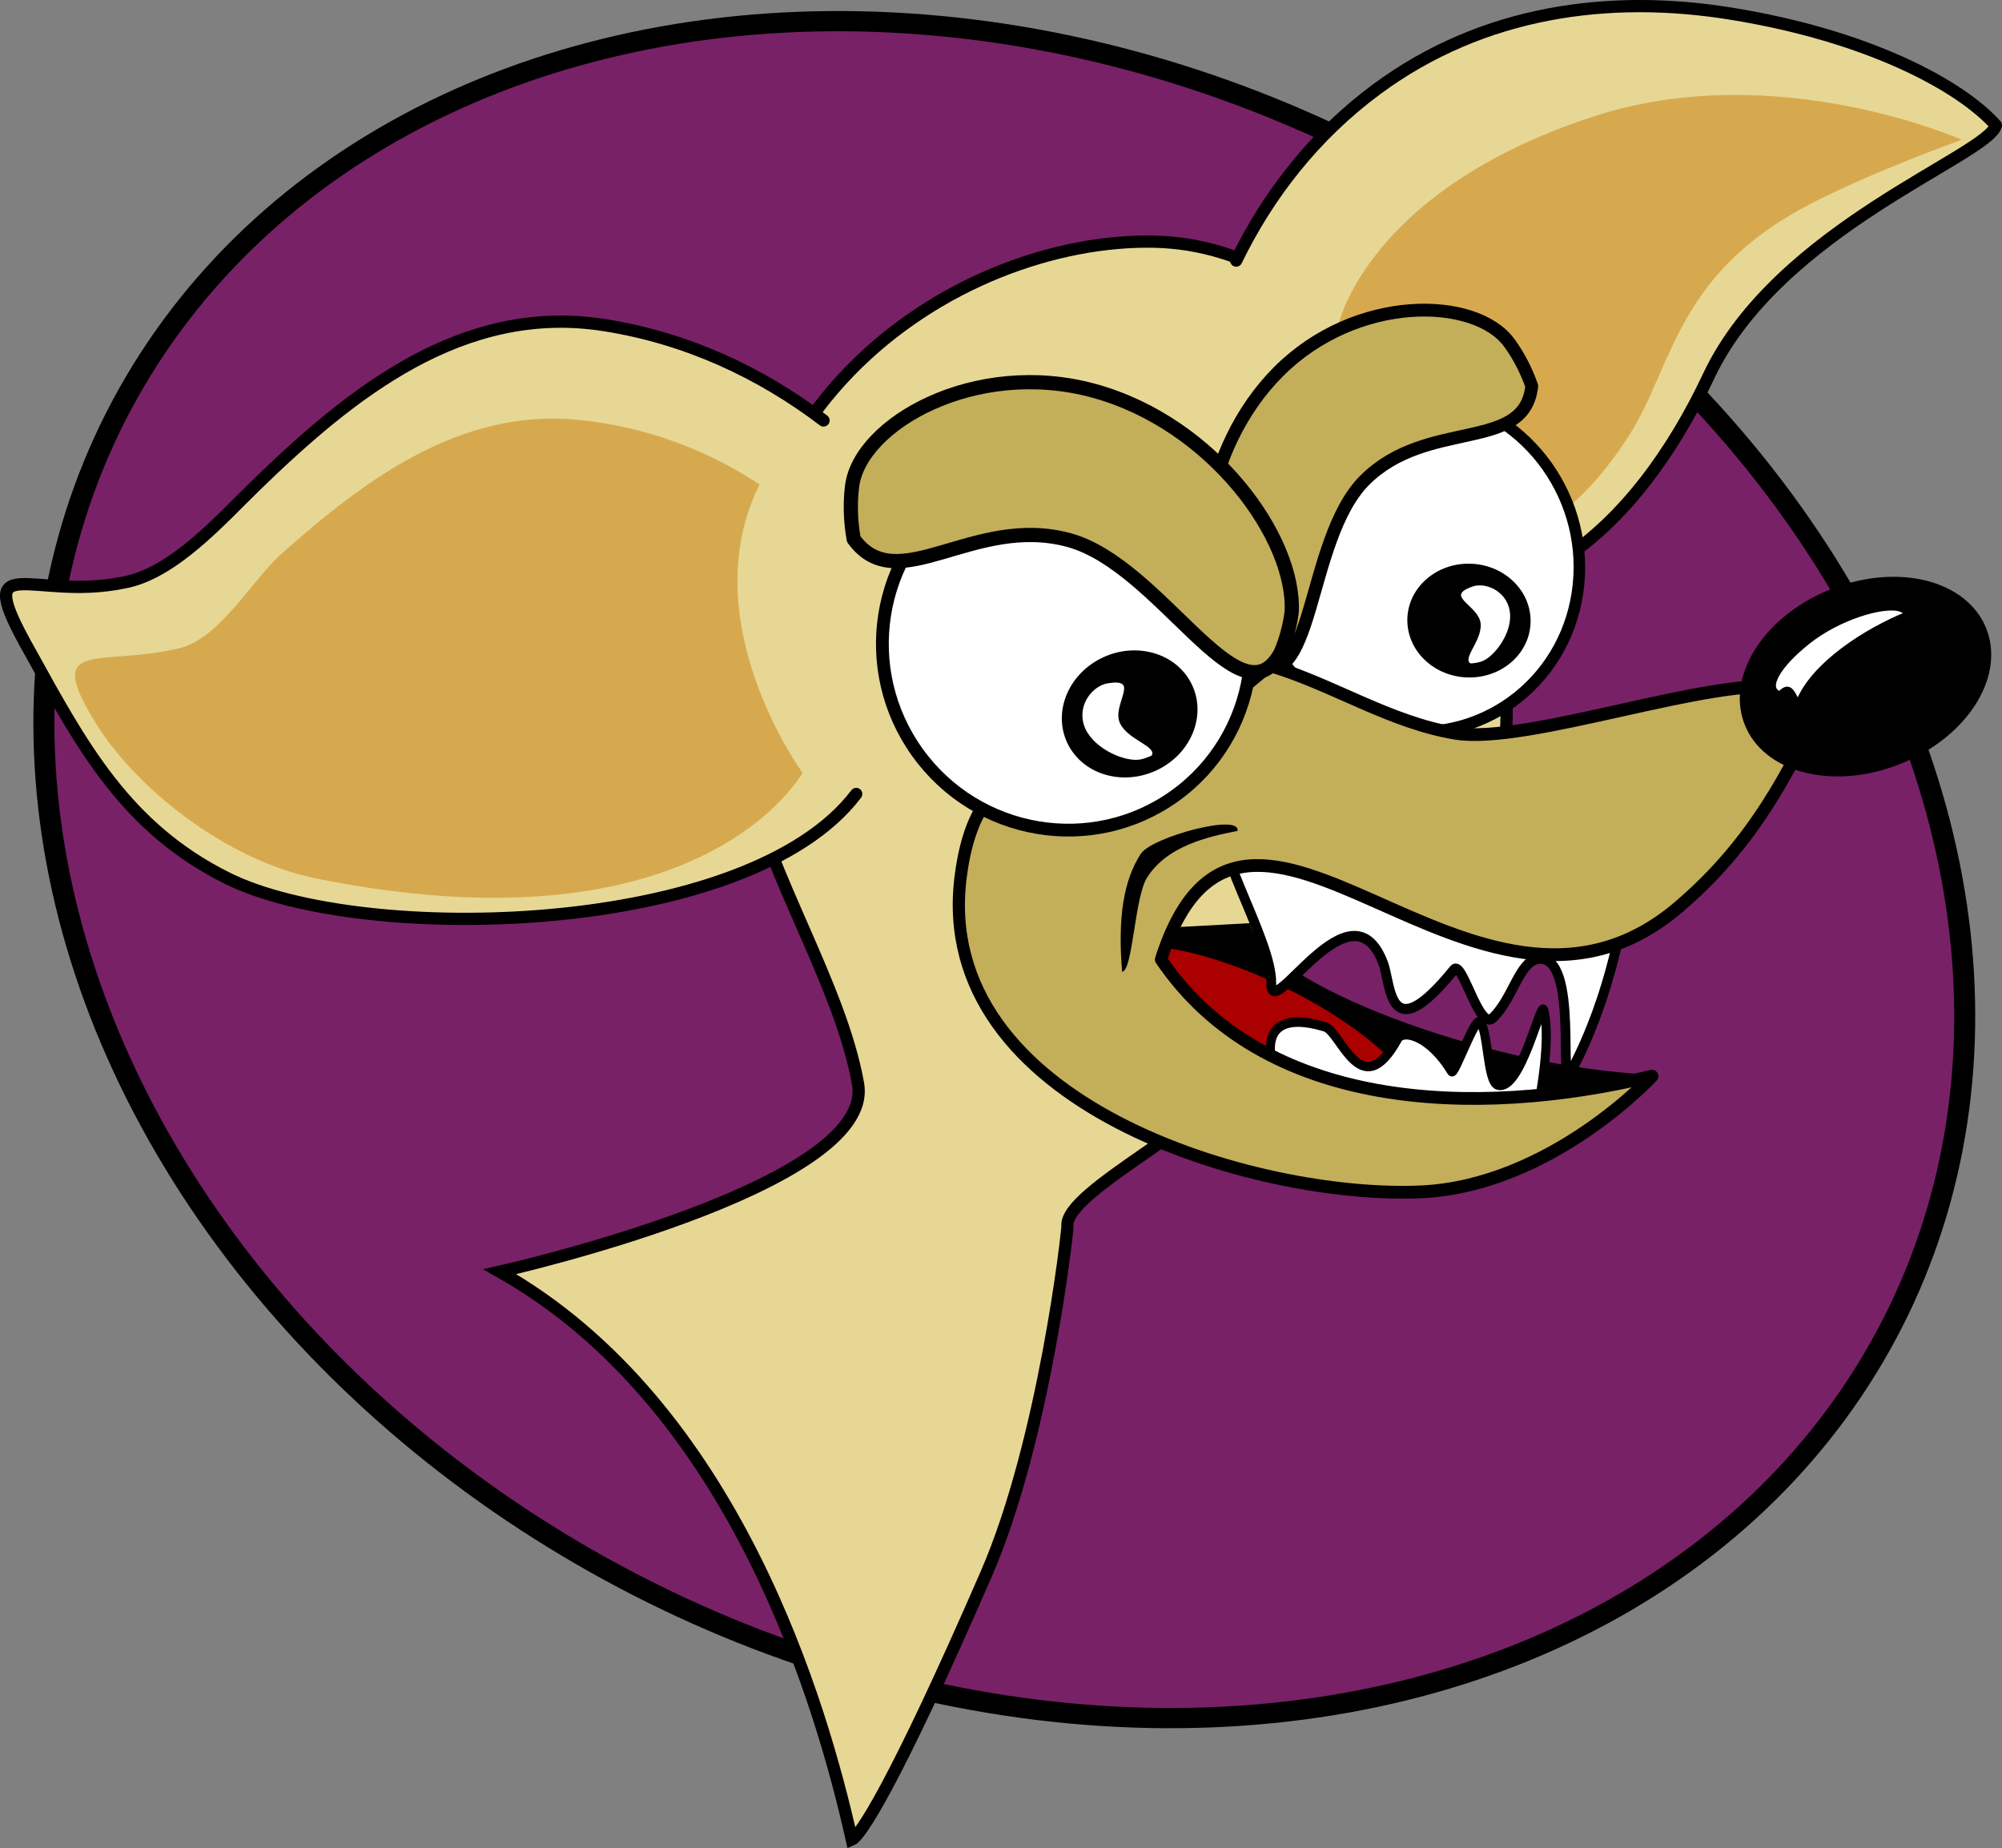 <?xml version="1.0" encoding="UTF-8" standalone="no"?>
<!-- Created with Inkscape (http://www.inkscape.org/) -->

<svg
   xmlns:dc="http://purl.org/dc/elements/1.1/"
   xmlns:cc="http://creativecommons.org/ns#"
   xmlns:rdf="http://www.w3.org/1999/02/22-rdf-syntax-ns#"
   xmlns:svg="http://www.w3.org/2000/svg"
   xmlns="http://www.w3.org/2000/svg"
   xmlns:sodipodi="http://sodipodi.sourceforge.net/DTD/sodipodi-0.dtd"
   xmlns:inkscape="http://www.inkscape.org/namespaces/inkscape"
   width="230.873mm"
   height="213.152mm"
   viewBox="0 0 818.052 755.263"
   id="svg2"
   version="1.1"
   inkscape:version="0.91 r13725"
   sodipodi:docname="Chihuahua-angry2.svg">
  <rect x="0" y="0" width="818.052" height="755.263" fill="#808080" stroke="none"/>
  <defs
     id="defs4" />
  <sodipodi:namedview
     id="base"
     pagecolor="#ffffff"
     bordercolor="#666666"
     borderopacity="1.0"
     inkscape:pageopacity="0.0"
     inkscape:pageshadow="2"
     inkscape:zoom="0.78991728"
     inkscape:cx="404.80121"
     inkscape:cy="407.37244"
     inkscape:document-units="px"
     inkscape:current-layer="g8463"
     showgrid="false"
     objecttolerance="1"
     fit-margin-top="0"
     fit-margin-left="0"
     fit-margin-right="0"
     fit-margin-bottom="0"
     inkscape:window-width="1600"
     inkscape:window-height="837"
     inkscape:window-x="-8"
     inkscape:window-y="-8"
     inkscape:window-maximized="1" />
  <g
     inkscape:label="Layer 1"
     inkscape:groupmode="layer"
     id="layer1"
     transform="translate(58.821,-110.926)">
    <g
       id="g8463">
      <g
         transform="translate(17.458,-15.457)"
         id="g13245">
        <ellipse
           transform="matrix(0.851,0.524,-0.559,0.829,0,0)"
           ry="329.734"
           rx="407.132"
           cy="235.302"
           cx="547.156"
           id="path8457-5"
           style="color:#000000;clip-rule:nonzero;display:inline;overflow:visible;visibility:visible;opacity:1;isolation:auto;mix-blend-mode:normal;color-interpolation:sRGB;color-interpolation-filters:linearRGB;solid-color:#000000;solid-opacity:1;fill:#782167;fill-opacity:1;fill-rule:nonzero;stroke:#000000;stroke-width:8.429;stroke-linecap:round;stroke-linejoin:round;stroke-miterlimit:4;stroke-dasharray:none;stroke-dashoffset:0;stroke-opacity:1;color-rendering:auto;image-rendering:auto;shape-rendering:auto;text-rendering:auto;enable-background:accumulate" />
        <g
           id="g13214">
          <path
             sodipodi:nodetypes="ssssccssscs"
             inkscape:connector-curvature="0"
             id="path8189-7"
             d="M 538.294,401.992 C 526.897,312.767 471.09,226.702 395.317,225.145 c -79.911,-1.642 -196.194,69.509 -165.879,219.133 7.839,38.693 37.826,84.991 44.891,125.019 7.469,42.319 -146.376,76.801 -146.376,76.801 96.204,54.343 131.572,177.368 143.84,232.076 3.106,-1.319 16.704,-20.654 54.972,-108.658 23.674,-54.443 33.28,-140.373 33.138,-142.151 -1.17,-14.635 63.221,-43.87 60.995,-57.977 -9.219,-58.421 2.13,-42.442 34.542,-64.563 27.209,-18.486 93.054,-22.991 82.855,-102.832 z"
             style="fill:#e7d794;fill-opacity:1;fill-rule:evenodd;stroke:#000000;stroke-width:5;stroke-linecap:butt;stroke-linejoin:miter;stroke-miterlimit:4;stroke-dasharray:none;stroke-opacity:1" />
          <path
             sodipodi:nodetypes="csscsc"
             inkscape:connector-curvature="0"
             id="path8191-1-8"
             d="m 428.849,232.873 c 13.155,-27.098 32.182,-51.369 57.366,-70.002 43.639,-32.288 95.387,-38.837 144.401,-30.976 57.018,9.144 94.379,29.691 108.657,45.673 -3.025,12.328 -88.956,42.111 -117.375,102.557 -29.787,63.357 -80.527,108.077 -140.845,80.586"
             style="fill:#e7d794;fill-opacity:1;fill-rule:evenodd;stroke:#000000;stroke-width:5;stroke-linecap:round;stroke-linejoin:round;stroke-miterlimit:4;stroke-dasharray:none;stroke-opacity:1" />
          <path
             sodipodi:nodetypes="cssccsc"
             inkscape:connector-curvature="0"
             id="path8191-5"
             d="M 260.232,298.21 C 234.196,278.425 203.935,264.465 170.571,259.237 112.756,250.178 67.286,286.837 28.176,324.853 c -14.016,13.624 -33.716,35.994 -53.874,39.582 -37.636,7.842 -62.91,-15.247 -38.365,28.228 21.11,38.203 38.999,71.899 80.681,92.639 55.407,27.569 212.805,23.859 256.967,-34.447"
             style="fill:#e7d794;fill-opacity:1;fill-rule:evenodd;stroke:#000000;stroke-width:5;stroke-linecap:round;stroke-linejoin:round;stroke-miterlimit:4;stroke-dasharray:none;stroke-opacity:1" />
          <path
             sodipodi:nodetypes="csscscc"
             inkscape:connector-curvature="0"
             id="path8191-0-1-5"
             d="m 509.608,348.74 c 25.836,4.829 53.943,-3.882 79.869,-44.541 18.139,-28.446 18.897,-65.928 74.087,-94.521 25.334,-13.125 61.752,-26.188 61.752,-26.188 0,0 -75.913,-33.759 -150.215,-9.586 -92.913,30.229 -104.469,85.248 -104.469,85.248 0,0 56.846,15.941 38.975,89.587 z"
             style="fill:#d7a94e;fill-opacity:1;fill-rule:evenodd;stroke:none;stroke-width:5;stroke-linecap:round;stroke-linejoin:round;stroke-miterlimit:4;stroke-dasharray:none;stroke-opacity:1" />
          <path
             sodipodi:nodetypes="cssccscc"
             inkscape:connector-curvature="0"
             id="path8191-0-8"
             d="m 234.09,324.393 c -21.247,-14.098 -46.212,-23.626 -74.042,-26.419 -48.224,-4.838 -87.462,24.584 -121.406,54.813 -12.164,10.833 -25.453,35.271 -42.47,38.704 -31.804,7.277 -53.871,-3.792 -34.583,28.337 16.563,28.249 54.5,58.122 91.31,65.56 158.015,31.93 198.746,-43.214 198.746,-43.214 0,0 -45.382,-61.935 -17.556,-117.782 z"
             style="fill:#d7a94e;fill-opacity:1;fill-rule:evenodd;stroke:none;stroke-width:5;stroke-linecap:round;stroke-linejoin:round;stroke-miterlimit:4;stroke-dasharray:none;stroke-opacity:1" />
          <g
             id="g13192">
            <ellipse
               style="color:#000000;clip-rule:nonzero;display:inline;overflow:visible;visibility:visible;opacity:1;isolation:auto;mix-blend-mode:normal;color-interpolation:sRGB;color-interpolation-filters:linearRGB;solid-color:#000000;solid-opacity:1;fill:#ffffff;fill-opacity:1;fill-rule:nonzero;stroke:#000000;stroke-width:4.719;stroke-linecap:round;stroke-linejoin:round;stroke-miterlimit:4;stroke-dasharray:none;stroke-dashoffset:0;stroke-opacity:1;color-rendering:auto;image-rendering:auto;shape-rendering:auto;text-rendering:auto;enable-background:accumulate"
               id="path8114-0-4-9-8"
               cx="-534.966"
               cy="288.99"
               rx="67.48"
               ry="68.75"
               transform="matrix(-0.992,-0.129,-0.1,0.995,0,0)" />
            <g
               id="g8263-8-1"
               transform="matrix(-0.365,-0.315,-0.36,0.35,914.862,492.28)">
              <g
                 transform="matrix(0.845,-0.004,-0.003,0.835,107.543,89.088)"
                 id="g13136-9">
                <ellipse
                   style="color:#000000;clip-rule:nonzero;display:inline;overflow:visible;visibility:visible;opacity:1;isolation:auto;mix-blend-mode:normal;color-interpolation:sRGB;color-interpolation-filters:linearRGB;solid-color:#000000;solid-opacity:1;fill:#000000;fill-opacity:1;fill-rule:nonzero;stroke:none;stroke-width:5;stroke-linecap:round;stroke-linejoin:round;stroke-miterlimit:4;stroke-dasharray:none;stroke-dashoffset:0;stroke-opacity:1;color-rendering:auto;image-rendering:auto;shape-rendering:auto;text-rendering:auto;enable-background:accumulate"
                   id="path8238-9-9"
                   cx="743.585"
                   cy="304.838"
                   rx="59.865"
                   ry="57.502" />
                <path
                   style="color:#000000;clip-rule:nonzero;display:inline;overflow:visible;visibility:visible;opacity:1;isolation:auto;mix-blend-mode:normal;color-interpolation:sRGB;color-interpolation-filters:linearRGB;solid-color:#000000;solid-opacity:1;fill:#ffffff;fill-opacity:1;fill-rule:nonzero;stroke:#000000;stroke-width:2.735;stroke-linecap:round;stroke-linejoin:round;stroke-miterlimit:4;stroke-dasharray:none;stroke-dashoffset:0;stroke-opacity:1;color-rendering:auto;image-rendering:auto;shape-rendering:auto;text-rendering:auto;enable-background:accumulate"
                   d="m 718.613,272.399 c -16.43,14.621 -20.688,44.614 -14.068,56.01 1.834,3.154 4.032,5.961 6.531,8.344 11.825,2.391 9.57,-24.171 22.803,-35.961 12.694,-11.287 40.435,1.705 35.733,-17.186 -0.961,-2.99 -2.205,-5.819 -3.707,-8.431 -8.4,-12.554 -30.863,-17.397 -47.293,-2.776 z"
                   id="path8114-3-0-1-2-3"
                   inkscape:connector-curvature="0"
                   sodipodi:nodetypes="scccccs" />
              </g>
            </g>
            <path
               style="color:#000000;clip-rule:nonzero;display:inline;overflow:visible;visibility:visible;opacity:1;isolation:auto;mix-blend-mode:normal;color-interpolation:sRGB;color-interpolation-filters:linearRGB;solid-color:#000000;solid-opacity:1;fill:#c3ae5a;fill-opacity:1;fill-rule:nonzero;stroke:#000000;stroke-width:5.237;stroke-linecap:round;stroke-linejoin:round;stroke-miterlimit:4;stroke-dasharray:none;stroke-dashoffset:0;stroke-opacity:1;color-rendering:auto;image-rendering:auto;shape-rendering:auto;text-rendering:auto;enable-background:accumulate"
               d="m 446.23,278.176 c 31.773,-31.742 80.381,-30.633 94.213,-11.684 3.827,5.249 6.916,11.191 9.18,17.661 -2.971,27.447 -42.626,12.911 -68.239,38.474 -24.534,24.527 -20.131,91.548 -46.589,74.242 -4.067,-3.226 -7.724,-7.031 -10.904,-11.342 -14.615,-23.364 -9.435,-75.61 22.338,-107.351 z"
               id="path8114-3-0-0-3"
               inkscape:connector-curvature="0"
               sodipodi:nodetypes="scccccs" />
          </g>
          <g
             id="g13203"
             transform="matrix(0.988,0.162,-0.131,1.028,56.574,-77.863)">
            <path
               style="fill:#000000;fill-rule:evenodd;stroke:#000000;stroke-width:1px;stroke-linecap:butt;stroke-linejoin:miter;stroke-opacity:1"
               d="M 617.849,528.999 C 550.144,536.572 456.816,517.671 447.862,495.628 l -42.606,9.011 17.716,50.196 c 0,0 143.205,13.287 143.943,10.334 0.738,-2.953 50.934,-36.17 50.934,-36.17 z"
               id="path8408-6"
               inkscape:connector-curvature="0"
               sodipodi:nodetypes="ccccsc" />
            <ellipse
               style="color:#000000;clip-rule:nonzero;display:inline;overflow:visible;visibility:visible;opacity:1;isolation:auto;mix-blend-mode:normal;color-interpolation:sRGB;color-interpolation-filters:linearRGB;solid-color:#000000;solid-opacity:1;fill:#aa0000;fill-opacity:1;fill-rule:nonzero;stroke:none;stroke-width:5;stroke-linecap:round;stroke-linejoin:round;stroke-miterlimit:4;stroke-dasharray:none;stroke-dashoffset:0;stroke-opacity:1;color-rendering:auto;image-rendering:auto;shape-rendering:auto;text-rendering:auto;enable-background:accumulate"
               id="path8410-0"
               cx="471.087"
               cy="425.071"
               rx="70.777"
               ry="23.988"
               transform="matrix(0.97,0.243,0,1,0,0)" />
            <path
               style="fill:#ffffff;fill-rule:evenodd;stroke:#000000;stroke-width:4;stroke-linecap:butt;stroke-linejoin:miter;stroke-miterlimit:4;stroke-dasharray:none;stroke-opacity:1"
               d="m 600.464,446.55 c -1.704,23.143 -1.962,52.579 -14.492,85.555 -4.354,11.459 -2.461,-46.142 -19.184,-41.556 -7.629,2.092 -8.109,16.986 -15.378,25.905 -4.939,6.061 -15.394,-20.861 -18.232,-16.331 -22.497,35.912 -24.617,9.829 -29.017,1.997 -17.574,-31.281 -42.563,31.686 -44.302,14.977 -1.818,-17.471 -35.99,-55.303 -22.99,-56.581 78.845,-7.755 118.643,-16.801 163.596,-13.967 z"
               id="path8412-0"
               inkscape:connector-curvature="0"
               sodipodi:nodetypes="csssssssc" />
            <path
               style="fill:#ffffff;fill-rule:evenodd;stroke:#000000;stroke-width:3.717;stroke-linecap:butt;stroke-linejoin:miter;stroke-miterlimit:4;stroke-dasharray:none;stroke-opacity:1"
               d="m 573.697,557.55 c 0.776,-8.642 2.908,-35.462 -2.05,-47.389 -1.723,-4.145 -5.063,33.209 -14.744,32.124 -4.417,-0.495 -6.698,-20.345 -10.368,-23.422 -2.494,-2.091 -7.71,22.703 -9.062,21.107 -10.713,-12.65 -21.871,-13.456 -23.563,-9.264 -11.404,28.239 -23.25,0.8 -30.047,-0.062 -36.405,-4.615 -16.379,27.96 -8.751,30.829 50.239,18.898 71.383,-1.135 98.586,-3.923 z"
               id="path8412-8-2"
               inkscape:connector-curvature="0"
               sodipodi:nodetypes="csssssssc" />
            <path
               style="fill:#c3ae5a;fill-opacity:1;fill-rule:evenodd;stroke:#000000;stroke-width:5;stroke-linecap:round;stroke-linejoin:round;stroke-miterlimit:4;stroke-dasharray:none;stroke-opacity:1"
               d="m 652.775,369.312 c -28.839,-0.479 -101.447,38.682 -131.189,38.682 -27.179,0 -52.098,-11.183 -78.803,-14.475 l -25.73,27.34 c -21.595,2.159 -33.499,10.281 -38.408,21.066 -35.625,3.45 -50.109,19.283 -50.109,53.531 0,90.743 137.005,106.681 202.891,93.282 52.111,-10.597 87.572,-59.804 87.572,-59.804 -70.312,28.234 -156.041,37.978 -205.028,-14.027 20.439,-107.059 133.342,28.143 207.325,-53.843 17.216,-19.078 29.942,-39.735 41.496,-71.945 5.12,-14.275 0.416,-19.633 -10.016,-19.807 z"
               id="path8110-0"
               inkscape:connector-curvature="0"
               sodipodi:nodetypes="sscccssccsss" />
            <g
               id="g8404-0"
               transform="translate(206.376,-102.401)">
              <ellipse
                 inkscape:transform-center-y="16.611772"
                 inkscape:transform-center-x="1.1074515"
                 transform="matrix(0.874,-0.486,0.486,0.874,0,0)"
                 ry="34.331"
                 rx="50.943"
                 cy="636.374"
                 cx="193.495"
                 id="path8112-7"
                 style="color:#000000;clip-rule:nonzero;display:inline;overflow:visible;visibility:visible;opacity:1;isolation:auto;mix-blend-mode:normal;color-interpolation:sRGB;color-interpolation-filters:linearRGB;solid-color:#000000;solid-opacity:1;fill:#000000;fill-opacity:1;fill-rule:nonzero;stroke:#000000;stroke-width:5;stroke-linecap:round;stroke-linejoin:round;stroke-miterlimit:4;stroke-dasharray:none;stroke-dashoffset:0;stroke-opacity:1;color-rendering:auto;image-rendering:auto;shape-rendering:auto;text-rendering:auto;enable-background:accumulate" />
              <path
                 sodipodi:nodetypes="cccccsc"
                 inkscape:connector-curvature="0"
                 id="path8114-3-0-1-27-0"
                 d="m 453.501,452.428 c -11.07,11.355 -14.673,20.657 -9.029,21.527 4.193,-5.676 6.311,1.189 7.898,1.842 4.262,-15.272 23.528,-31.669 39.368,-40.789 -0.911,-0.547 -2.018,-0.927 -3.301,-1.133 -7.031,-0.504 -23.866,7.198 -34.936,18.553 z"
                 style="color:#000000;clip-rule:nonzero;display:inline;overflow:visible;visibility:visible;opacity:1;isolation:auto;mix-blend-mode:normal;color-interpolation:sRGB;color-interpolation-filters:linearRGB;solid-color:#000000;solid-opacity:1;fill:#ffffff;fill-opacity:1;fill-rule:nonzero;stroke:#000000;stroke-width:1.394;stroke-linecap:round;stroke-linejoin:round;stroke-miterlimit:4;stroke-dasharray:none;stroke-dashoffset:0;stroke-opacity:1;color-rendering:auto;image-rendering:auto;shape-rendering:auto;text-rendering:auto;enable-background:accumulate" />
            </g>
            <path
               sodipodi:nodetypes="ccccc"
               inkscape:connector-curvature="0"
               id="path8459-4"
               d="m 438.32,459.926 c 0.367,-7.205 -34.36,7.885 -37.952,15.03 -5.577,11.274 -6.201,26.09 -1.521,47.182 4.309,-0.876 1.183,-29.94 5.27,-38.319 6.53,-13.567 22.209,-19.604 34.203,-23.893 z"
               style="color:#000000;font-style:normal;font-variant:normal;font-weight:normal;font-stretch:normal;font-size:medium;line-height:normal;font-family:sans-serif;text-indent:0;text-align:start;text-decoration:none;text-decoration-line:none;text-decoration-style:solid;text-decoration-color:#000000;letter-spacing:normal;word-spacing:normal;text-transform:none;direction:ltr;block-progression:tb;writing-mode:lr-tb;baseline-shift:baseline;text-anchor:start;white-space:normal;clip-rule:nonzero;display:inline;overflow:visible;visibility:visible;opacity:1;isolation:auto;mix-blend-mode:normal;color-interpolation:sRGB;color-interpolation-filters:linearRGB;solid-color:#000000;solid-opacity:1;fill:#000000;fill-opacity:1;fill-rule:evenodd;stroke:none;stroke-width:5;stroke-linecap:round;stroke-linejoin:round;stroke-miterlimit:4;stroke-dasharray:none;stroke-dashoffset:0;stroke-opacity:1;color-rendering:auto;image-rendering:auto;shape-rendering:auto;text-rendering:auto;enable-background:accumulate" />
          </g>
          <g
             id="g13170"
             transform="translate(-223.706,-379.67)">
            <ellipse
               style="color:#000000;clip-rule:nonzero;display:inline;overflow:visible;visibility:visible;opacity:1;isolation:auto;mix-blend-mode:normal;color-interpolation:sRGB;color-interpolation-filters:linearRGB;solid-color:#000000;solid-opacity:1;fill:#ffffff;fill-opacity:1;fill-rule:nonzero;stroke:#000000;stroke-width:5.224;stroke-linecap:round;stroke-linejoin:round;stroke-miterlimit:4;stroke-dasharray:none;stroke-dashoffset:0;stroke-opacity:1;color-rendering:auto;image-rendering:auto;shape-rendering:auto;text-rendering:auto;enable-background:accumulate"
               id="path8114-0-4-9-0"
               cx="24.083"
               cy="965.318"
               rx="75.07"
               ry="75.748"
               transform="matrix(0.812,-0.584,0.584,0.812,0,0)" />
            <g
               id="g8263-8-6"
               transform="matrix(0.185,-0.494,0.545,0.142,287.407,1112.508)">
              <g
                 transform="matrix(0.845,-0.004,-0.003,0.835,107.543,89.088)"
                 id="g13136">
                <ellipse
                   style="color:#000000;clip-rule:nonzero;display:inline;overflow:visible;visibility:visible;opacity:1;isolation:auto;mix-blend-mode:normal;color-interpolation:sRGB;color-interpolation-filters:linearRGB;solid-color:#000000;solid-opacity:1;fill:#000000;fill-opacity:1;fill-rule:nonzero;stroke:none;stroke-width:5;stroke-linecap:round;stroke-linejoin:round;stroke-miterlimit:4;stroke-dasharray:none;stroke-dashoffset:0;stroke-opacity:1;color-rendering:auto;image-rendering:auto;shape-rendering:auto;text-rendering:auto;enable-background:accumulate"
                   id="path8238-9-4"
                   cx="743.585"
                   cy="304.838"
                   rx="59.865"
                   ry="57.502" />
                <path
                   style="color:#000000;clip-rule:nonzero;display:inline;overflow:visible;visibility:visible;opacity:1;isolation:auto;mix-blend-mode:normal;color-interpolation:sRGB;color-interpolation-filters:linearRGB;solid-color:#000000;solid-opacity:1;fill:#ffffff;fill-opacity:1;fill-rule:nonzero;stroke:#000000;stroke-width:2.735;stroke-linecap:round;stroke-linejoin:round;stroke-miterlimit:4;stroke-dasharray:none;stroke-dashoffset:0;stroke-opacity:1;color-rendering:auto;image-rendering:auto;shape-rendering:auto;text-rendering:auto;enable-background:accumulate"
                   d="m 718.613,272.399 c -16.43,14.621 -20.688,44.614 -14.068,56.01 1.834,3.154 4.032,5.961 6.531,8.344 11.825,2.391 9.57,-24.171 22.803,-35.961 12.694,-11.287 40.435,1.705 35.733,-17.186 -0.961,-2.99 -2.205,-5.819 -3.707,-8.431 -8.4,-12.554 -30.863,-17.397 -47.293,-2.776 z"
                   id="path8114-3-0-1-2-2"
                   inkscape:connector-curvature="0"
                   sodipodi:nodetypes="scccccs" />
              </g>
            </g>
            <path
               style="color:#000000;clip-rule:nonzero;display:inline;overflow:visible;visibility:visible;opacity:1;isolation:auto;mix-blend-mode:normal;color-interpolation:sRGB;color-interpolation-filters:linearRGB;solid-color:#000000;solid-opacity:1;fill:#c3ae5a;fill-opacity:1;fill-rule:nonzero;stroke:#000000;stroke-width:5.799;stroke-linecap:round;stroke-linejoin:round;stroke-miterlimit:4;stroke-dasharray:none;stroke-dashoffset:0;stroke-opacity:1;color-rendering:auto;image-rendering:auto;shape-rendering:auto;text-rendering:auto;enable-background:accumulate"
               d="m 594.525,665.784 c -48.578,-13.363 -95.701,13.512 -98.909,38.91 -0.884,7.032 -0.664,14.334 0.655,21.701 17.943,24.569 48.925,-10.34 88.07,0.407 37.52,10.334 69.888,76.52 86.394,45.981 2.227,-5.234 3.736,-10.801 4.498,-16.596 1.56,-30.02 -32.13,-77.04 -80.708,-90.402 z"
               id="path8114-3-0-0-31"
               inkscape:connector-curvature="0"
               sodipodi:nodetypes="scccccs" />
          </g>
        </g>
      </g>
    </g>
  </g>
</svg>
